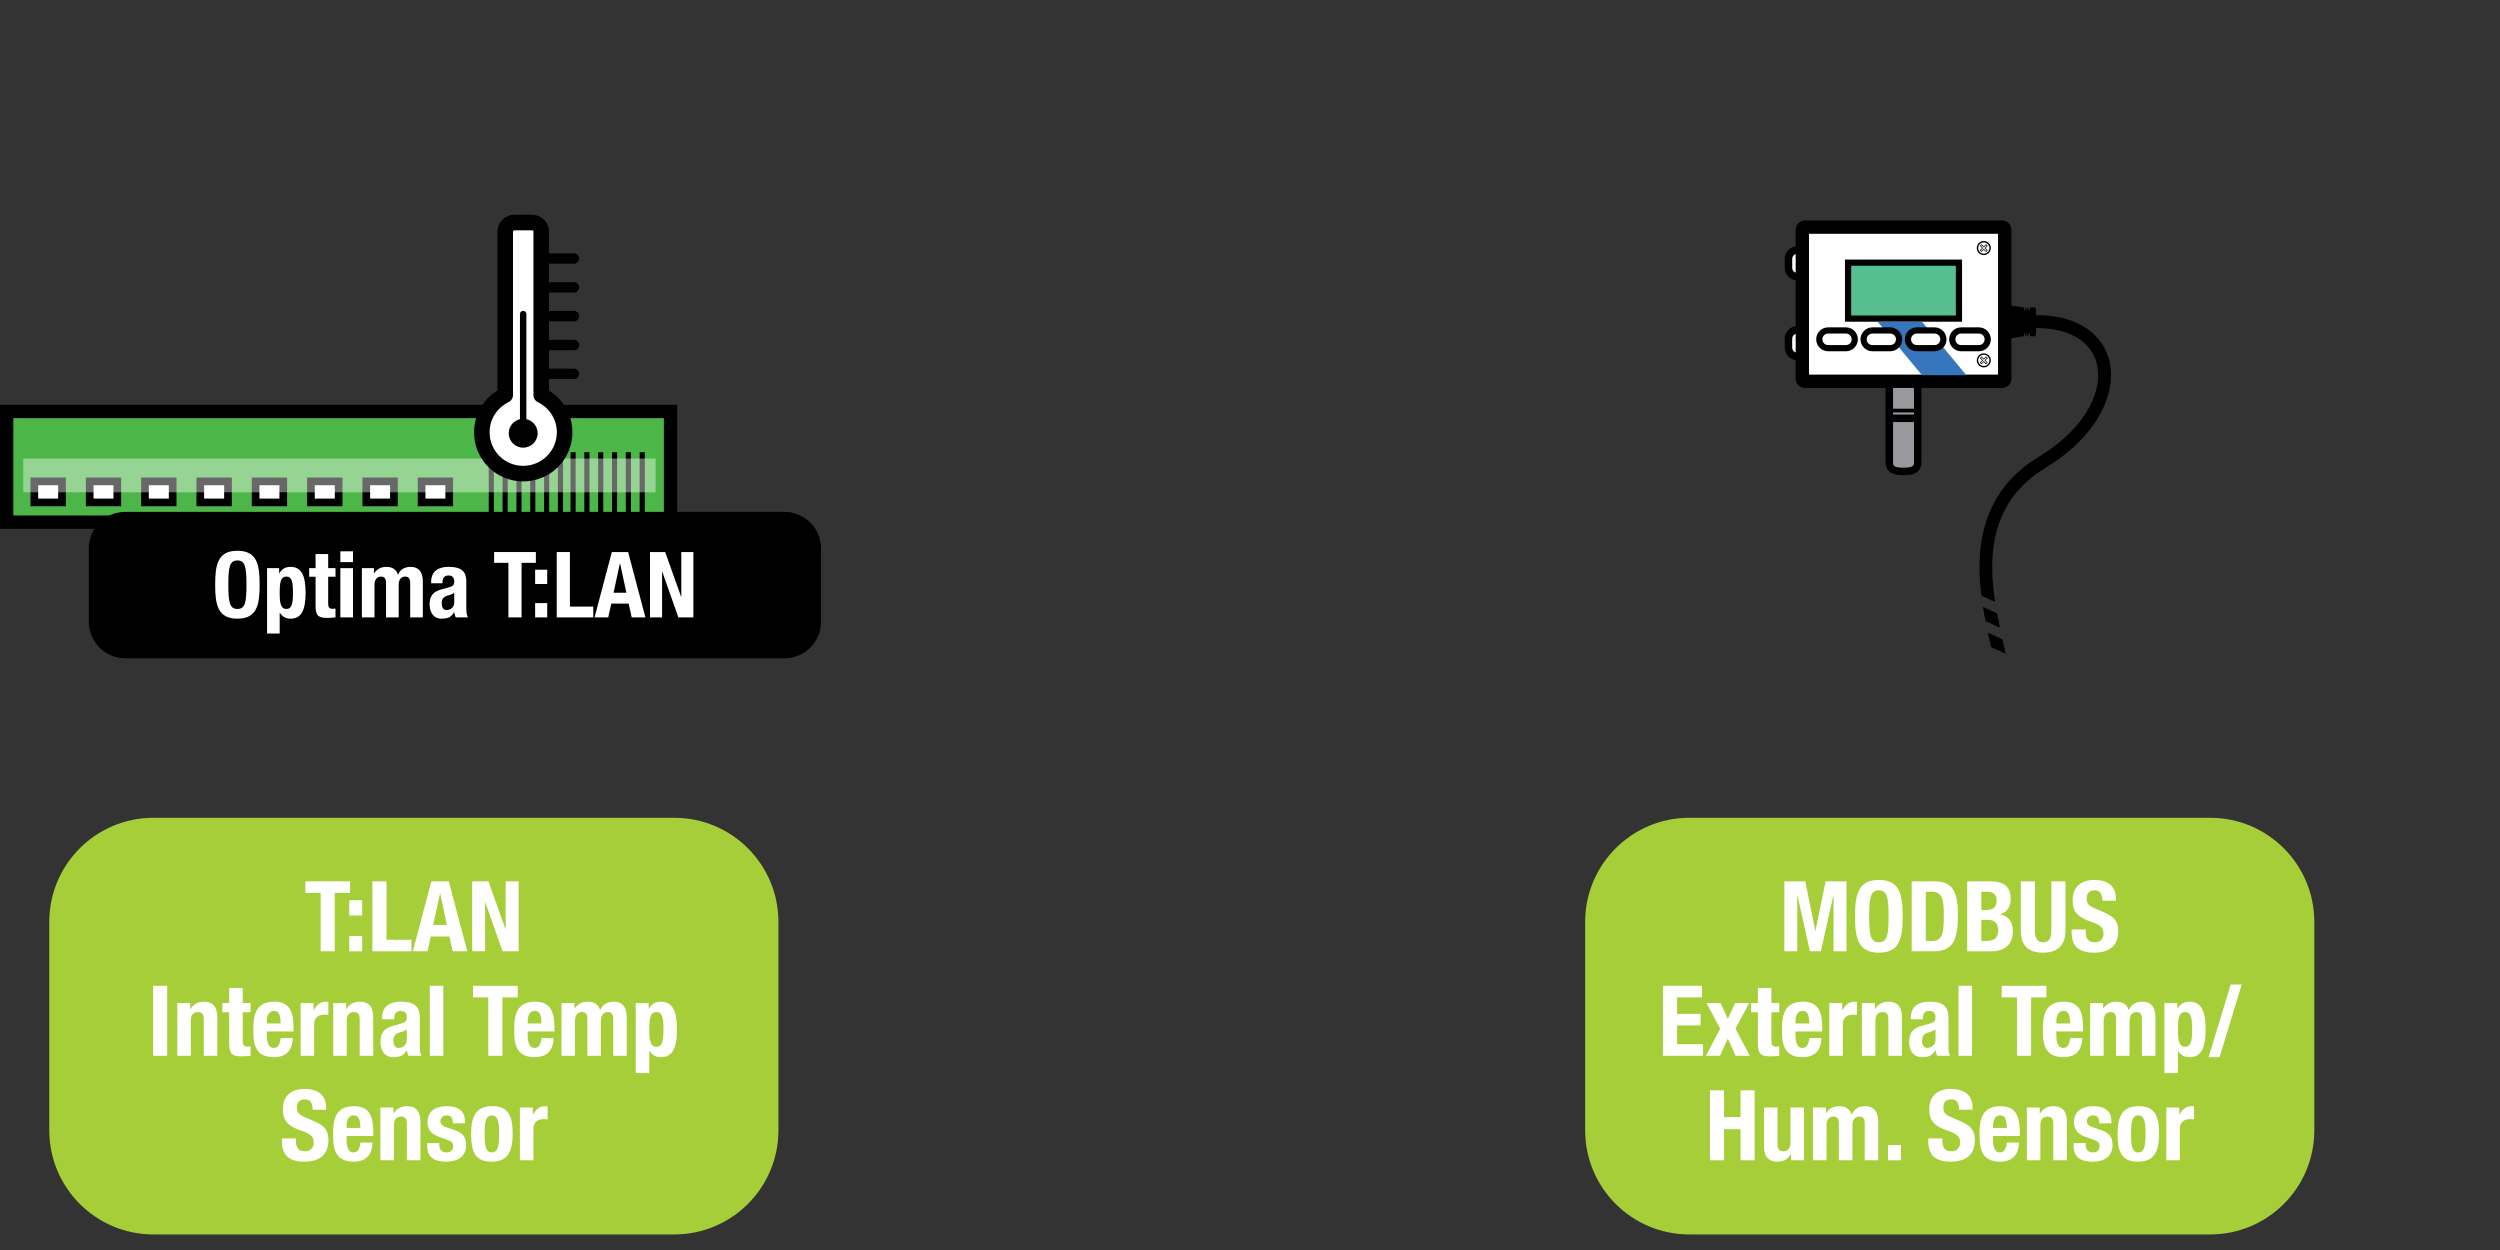 <?xml version="1.0" encoding="utf-8"?>
<!-- Generator: Adobe Illustrator 14.0.0, SVG Export Plug-In . SVG Version: 6.00 Build 43363)  -->
<!DOCTYPE svg PUBLIC "-//W3C//DTD SVG 1.1//EN" "http://www.w3.org/Graphics/SVG/1.1/DTD/svg11.dtd">
<svg version="1.1" id="Layer_1" xmlns="http://www.w3.org/2000/svg" xmlns:xlink="http://www.w3.org/1999/xlink" x="0px" y="0px"
	 width="302.4px" height="151.2px" viewBox="0 0 302.4 151.2" enable-background="new 0 0 302.4 151.2" xml:space="preserve">
<rect x="0" y="0" width="302.4" height="151.2" fill="#333333" stroke="none"/>
<g>
	<g>
		<g>
			<rect x="0.806" y="49.771" fill="#4DB648" stroke="#000000" stroke-width="1.613" width="80.303" height="13.386"/>
			<rect x="4.153" y="58.228" fill="#FFFFFF" stroke="#000000" stroke-width="0.929" width="3.347" height="2.545"/>
			<rect x="10.848" y="58.228" fill="#FFFFFF" stroke="#000000" stroke-width="0.929" width="3.342" height="2.545"/>
			<rect x="17.535" y="58.228" fill="#FFFFFF" stroke="#000000" stroke-width="0.929" width="3.35" height="2.545"/>
			<rect x="24.227" y="58.228" fill="#FFFFFF" stroke="#000000" stroke-width="0.929" width="3.352" height="2.545"/>
			<rect x="30.918" y="58.228" fill="#FFFFFF" stroke="#000000" stroke-width="0.929" width="3.345" height="2.545"/>
			<rect x="37.61" y="58.228" fill="#FFFFFF" stroke="#000000" stroke-width="0.929" width="3.352" height="2.545"/>
			<rect x="44.306" y="58.228" fill="#FFFFFF" stroke="#000000" stroke-width="0.929" width="3.344" height="2.545"/>
			<rect x="50.996" y="58.228" fill="#FFFFFF" stroke="#000000" stroke-width="0.929" width="3.341" height="2.545"/>
			<rect x="67.715" y="54.933" fill="#FFFFFF" stroke="#000000" stroke-width="0.465" width="0.159" height="8.225"/>
			<rect x="66.046" y="54.933" fill="#FFFFFF" stroke="#000000" stroke-width="0.465" width="0.152" height="8.225"/>
			<rect x="64.369" y="54.933" fill="#FFFFFF" stroke="#000000" stroke-width="0.465" width="0.158" height="8.225"/>
			<rect x="62.7" y="54.933" fill="#FFFFFF" stroke="#000000" stroke-width="0.465" width="0.152" height="8.225"/>
			<rect x="61.024" y="54.933" fill="#FFFFFF" stroke="#000000" stroke-width="0.465" width="0.152" height="8.225"/>
			<rect x="59.352" y="54.928" fill="#FFFFFF" stroke="#000000" stroke-width="0.465" width="0.152" height="8.229"/>
			<rect x="77.603" y="54.933" fill="#FFFFFF" stroke="#000000" stroke-width="0.465" width="0.16" height="8.225"/>
			<rect x="75.928" y="54.933" fill="#FFFFFF" stroke="#000000" stroke-width="0.465" width="0.159" height="8.225"/>
			<rect x="74.262" y="54.933" fill="#FFFFFF" stroke="#000000" stroke-width="0.465" width="0.149" height="8.225"/>
			<rect x="72.583" y="54.933" fill="#FFFFFF" stroke="#000000" stroke-width="0.465" width="0.158" height="8.225"/>
			<rect x="70.913" y="54.933" fill="#FFFFFF" stroke="#000000" stroke-width="0.465" width="0.158" height="8.225"/>
			<rect x="69.244" y="54.928" fill="#FFFFFF" stroke="#000000" stroke-width="0.465" width="0.152" height="8.229"/>
		</g>
		<path d="M99.312,75.198c0,2.455-1.99,4.432-4.433,4.432H15.164c-2.439,0-4.421-1.977-4.421-4.432v-8.848
			c0-2.451,1.981-4.436,4.421-4.436h79.716c2.442,0,4.433,1.984,4.433,4.436V75.198z"/>
		<g>
			<path fill="#FFFFFF" d="M28.716,66.62c2.392,0,2.689,1.705,2.689,4.107s-0.298,4.107-2.689,4.107s-2.689-1.705-2.689-4.107
				S26.325,66.62,28.716,66.62z M28.716,73.661c0.94,0,1.096-0.807,1.096-2.934c0-2.115-0.155-2.935-1.096-2.935
				c-0.941,0-1.096,0.819-1.096,2.935C27.621,72.854,27.775,73.661,28.716,73.661z"/>
			<path fill="#FFFFFF" d="M32.304,68.724h1.46v0.631h0.022c0.332-0.554,0.753-0.786,1.351-0.786c1.251,0,1.828,0.919,1.828,3.132
				c0,2.215-0.577,3.135-1.828,3.135c-0.574,0-0.963-0.232-1.283-0.709h-0.022v2.502h-1.527V68.724z M34.64,73.661
				c0.663,0,0.797-0.664,0.797-1.961c0-1.293-0.134-1.957-0.797-1.957c-0.675,0-0.809,0.664-0.809,1.957
				C33.832,72.997,33.965,73.661,34.64,73.661z"/>
			<path fill="#FFFFFF" d="M38.17,67.019h1.527v1.705h0.886v1.041h-0.886v3.221c0,0.467,0.101,0.654,0.544,0.654
				c0.122,0,0.242-0.012,0.342-0.023v1.063c-0.331,0.034-0.641,0.065-0.996,0.065c-1.195,0-1.417-0.363-1.417-1.571v-3.409h-0.773
				v-1.041h0.773V67.019z"/>
			<path fill="#FFFFFF" d="M41.171,66.687h1.527v1.307h-1.527V66.687z M41.171,68.724h1.527v5.956h-1.527V68.724z"/>
			<path fill="#FFFFFF" d="M43.774,68.724h1.46v0.609h0.023c0.387-0.543,0.862-0.765,1.505-0.765c0.697,0,1.207,0.343,1.374,0.952
				h0.021c0.231-0.631,0.786-0.952,1.506-0.952c1.008,0,1.482,0.632,1.482,1.783v4.328h-1.527v-4.162
				c0-0.499-0.165-0.774-0.598-0.774c-0.487,0-0.796,0.332-0.796,1.018v3.919h-1.529v-4.162c0-0.499-0.166-0.774-0.597-0.774
				c-0.488,0-0.798,0.332-0.798,1.018v3.919h-1.526V68.724z"/>
			<path fill="#FFFFFF" d="M52.153,70.55v-0.143c0-1.374,0.942-1.839,2.093-1.839c1.814,0,2.158,0.753,2.158,1.827v3.133
				c0,0.554,0.034,0.809,0.189,1.151h-1.462c-0.101-0.188-0.143-0.421-0.188-0.62h-0.023c-0.354,0.62-0.785,0.775-1.516,0.775
				c-1.063,0-1.438-0.906-1.438-1.705c0-1.118,0.452-1.571,1.505-1.86l0.863-0.231c0.455-0.123,0.609-0.299,0.609-0.697
				c0-0.454-0.199-0.732-0.708-0.732c-0.465,0-0.709,0.311-0.709,0.775v0.166H52.153z M54.943,71.7
				c-0.211,0.157-0.465,0.256-0.653,0.3c-0.621,0.134-0.862,0.433-0.862,0.964c0,0.454,0.164,0.831,0.574,0.831
				s0.941-0.267,0.941-0.92V71.7z"/>
			<path fill="#FFFFFF" d="M64.818,66.775v1.306h-1.727v6.599h-1.595v-6.599H59.77v-1.306H64.818z"/>
			<path fill="#FFFFFF" d="M64.729,68.911h1.463v1.729h-1.463V68.911z M64.729,72.952h1.463v1.728h-1.463V72.952z"/>
			<path fill="#FFFFFF" d="M67.341,74.68v-7.904h1.595v6.598h2.823v1.307H67.341z"/>
			<path fill="#FFFFFF" d="M74.007,66.775h1.971l2.091,7.904H76.41l-0.365-1.671H73.94l-0.366,1.671h-1.658L74.007,66.775z
				 M74.216,71.7h1.551l-0.764-3.552H74.98L74.216,71.7z"/>
			<path fill="#FFFFFF" d="M80.462,66.775l1.926,5.414h0.022v-5.414h1.46v7.904h-1.814l-1.949-5.534h-0.021v5.534h-1.462v-7.904
				H80.462z"/>
		</g>
		<rect x="2.817" y="55.464" opacity="0.41" fill="#FFFFFF" width="76.49" height="4.085"/>
	</g>
	<g>
		
			<line fill="none" stroke="#010101" stroke-width="1.256" stroke-linecap="round" stroke-linejoin="round" x1="65.495" y1="31.271" x2="69.425" y2="31.271"/>
		
			<line fill="none" stroke="#010101" stroke-width="1.256" stroke-linecap="round" stroke-linejoin="round" x1="65.495" y1="34.76" x2="69.425" y2="34.76"/>
		
			<line fill="none" stroke="#010101" stroke-width="1.256" stroke-linecap="round" stroke-linejoin="round" x1="65.495" y1="38.242" x2="69.425" y2="38.242"/>
		
			<line fill="none" stroke="#010101" stroke-width="1.256" stroke-linecap="round" stroke-linejoin="round" x1="65.495" y1="41.738" x2="69.425" y2="41.738"/>
		
			<line fill="none" stroke="#010101" stroke-width="1.256" stroke-linecap="round" stroke-linejoin="round" x1="65.495" y1="45.222" x2="69.425" y2="45.222"/>
		<g>
			<g>
				<path fill="#FFFFFF" d="M65.469,47.796V28.008c0-0.592-0.488-1.089-1.094-1.089H62.19c-0.583,0-1.08,0.498-1.08,1.089v19.782
					c-1.67,0.812-2.828,2.511-2.828,4.489c0,2.778,2.232,5.01,5.001,5.01s5.014-2.232,5.014-5.01
					C68.296,50.306,67.137,48.61,65.469,47.796z"/>
			</g>
			<g>
				<path fill="none" stroke="#010101" stroke-width="1.883" stroke-linecap="round" stroke-linejoin="round" d="M65.469,47.796
					V28.008c0-0.592-0.488-1.089-1.094-1.089H62.19c-0.583,0-1.08,0.498-1.08,1.089v19.782c-1.67,0.812-2.828,2.511-2.828,4.489
					c0,2.778,2.232,5.01,5.001,5.01s5.014-2.232,5.014-5.01C68.296,50.306,67.137,48.61,65.469,47.796z"/>
			</g>
		</g>
		<path fill-rule="evenodd" clip-rule="evenodd" fill="#010101" d="M65.034,52.407c0,0.963-0.779,1.741-1.751,1.741
			s-1.748-0.778-1.748-1.741c0-0.97,0.776-1.748,1.748-1.748S65.034,51.437,65.034,52.407z"/>
		
			<line fill="none" stroke="#010101" stroke-width="0.777" stroke-linecap="round" x1="63.283" y1="37.987" x2="63.283" y2="51.245"/>
	</g>
</g>
<g>
	<path fill="#A5CE39" d="M94.159,136.719c0,6.959-5.641,12.6-12.6,12.6h-63c-6.959,0-12.6-5.641-12.6-12.6v-25.2
		c0-6.959,5.641-12.6,12.6-12.6h63c6.959,0,12.6,5.641,12.6,12.6V136.719z"/>
	<g>
		<path fill="#FFFFFF" d="M42.342,106.604v1.399h-1.85v7.066h-1.708v-7.066h-1.85v-1.399H42.342z"/>
		<path fill="#FFFFFF" d="M42.245,108.893h1.565v1.85h-1.565V108.893z M42.245,113.22h1.565v1.85h-1.565V113.22z"/>
		<path fill="#FFFFFF" d="M45.041,115.07v-8.465h1.708v7.066h3.023v1.399H45.041z"/>
		<path fill="#FFFFFF" d="M52.175,106.604h2.11l2.241,8.465h-1.778l-0.391-1.79h-2.253l-0.391,1.79h-1.778L52.175,106.604z
			 M52.4,111.88h1.66l-0.818-3.806h-0.023L52.4,111.88z"/>
		<path fill="#FFFFFF" d="M59.083,106.604l2.063,5.798h0.023v-5.798h1.565v8.465H60.79l-2.086-5.928H58.68v5.928h-1.565v-8.465
			H59.083z"/>
		<path fill="#FFFFFF" d="M18.517,127.709v-8.465h1.708v8.465H18.517z"/>
		<path fill="#FFFFFF" d="M21.444,121.331h1.565v0.747h0.024c0.344-0.628,0.937-0.913,1.624-0.913c1.02,0,1.625,0.557,1.625,1.814
			v4.73h-1.636v-4.398c0-0.641-0.213-0.889-0.7-0.889c-0.557,0-0.865,0.344-0.865,1.055v4.232h-1.636V121.331z"/>
		<path fill="#FFFFFF" d="M27.724,119.504h1.636v1.826h0.949v1.114H29.36v3.45c0,0.498,0.107,0.7,0.581,0.7
			c0.13,0,0.261-0.012,0.368-0.024v1.138c-0.356,0.036-0.688,0.071-1.067,0.071c-1.28,0-1.518-0.392-1.518-1.684v-3.652h-0.83
			v-1.114h0.83V119.504z"/>
		<path fill="#FFFFFF" d="M32.274,124.769v0.51c0,0.747,0.202,1.482,0.806,1.482c0.545,0,0.771-0.415,0.866-1.197h1.47
			c-0.06,1.482-0.771,2.312-2.312,2.312c-2.371,0-2.466-1.826-2.466-3.415c0-1.708,0.332-3.296,2.537-3.296
			c1.909,0,2.336,1.28,2.336,3.237v0.367H32.274z M33.946,123.796c-0.036-0.972-0.154-1.518-0.83-1.518
			c-0.652,0-0.842,0.676-0.842,1.269v0.249H33.946z"/>
		<path fill="#FFFFFF" d="M36.362,121.331h1.565v0.854h0.024c0.332-0.617,0.794-1.02,1.47-1.02c0.095,0,0.202,0.012,0.297,0.023
			v1.565c-0.166-0.012-0.344-0.023-0.51-0.023c-0.569,0-1.209,0.296-1.209,1.15v3.83h-1.636V121.331z"/>
		<path fill="#FFFFFF" d="M40.307,121.331h1.565v0.747h0.024c0.344-0.628,0.937-0.913,1.624-0.913c1.02,0,1.625,0.557,1.625,1.814
			v4.73h-1.636v-4.398c0-0.641-0.213-0.889-0.7-0.889c-0.557,0-0.865,0.344-0.865,1.055v4.232h-1.636V121.331z"/>
		<path fill="#FFFFFF" d="M46.22,123.287v-0.154c0-1.47,1.008-1.968,2.241-1.968c1.944,0,2.312,0.806,2.312,1.956v3.355
			c0,0.593,0.035,0.865,0.201,1.233h-1.565c-0.106-0.202-0.154-0.451-0.201-0.664h-0.024c-0.379,0.664-0.842,0.83-1.625,0.83
			c-1.138,0-1.541-0.972-1.541-1.826c0-1.198,0.486-1.684,1.612-1.992l0.925-0.249c0.486-0.13,0.652-0.32,0.652-0.747
			c0-0.486-0.214-0.783-0.759-0.783c-0.498,0-0.759,0.332-0.759,0.83v0.178H46.22z M49.208,124.52
			c-0.226,0.166-0.498,0.273-0.7,0.32c-0.664,0.142-0.925,0.462-0.925,1.031c0,0.486,0.178,0.889,0.617,0.889
			c0.438,0,1.008-0.284,1.008-0.984V124.52z"/>
		<path fill="#FFFFFF" d="M51.99,119.244h1.636v8.465H51.99V119.244z"/>
		<path fill="#FFFFFF" d="M62.622,119.244v1.399h-1.85v7.066h-1.708v-7.066h-1.85v-1.399H62.622z"/>
		<path fill="#FFFFFF" d="M63.828,124.769v0.51c0,0.747,0.202,1.482,0.806,1.482c0.545,0,0.771-0.415,0.866-1.197h1.47
			c-0.06,1.482-0.771,2.312-2.312,2.312c-2.371,0-2.466-1.826-2.466-3.415c0-1.708,0.332-3.296,2.537-3.296
			c1.909,0,2.336,1.28,2.336,3.237v0.367H63.828z M65.5,123.796c-0.036-0.972-0.154-1.518-0.83-1.518
			c-0.652,0-0.842,0.676-0.842,1.269v0.249H65.5z"/>
		<path fill="#FFFFFF" d="M67.916,121.331h1.565v0.652h0.024c0.415-0.581,0.925-0.818,1.612-0.818c0.747,0,1.292,0.367,1.47,1.02
			h0.023c0.25-0.676,0.842-1.02,1.613-1.02c1.079,0,1.589,0.676,1.589,1.909v4.636h-1.637v-4.458c0-0.533-0.178-0.83-0.64-0.83
			c-0.522,0-0.854,0.355-0.854,1.09v4.197h-1.637v-4.458c0-0.533-0.178-0.83-0.64-0.83c-0.521,0-0.854,0.355-0.854,1.09v4.197
			h-1.636V121.331z"/>
		<path fill="#FFFFFF" d="M76.897,121.331h1.565v0.676h0.023c0.356-0.593,0.807-0.842,1.446-0.842c1.34,0,1.957,0.984,1.957,3.355
			c0,2.372-0.617,3.355-1.957,3.355c-0.616,0-1.031-0.249-1.375-0.759h-0.023v2.679h-1.637V121.331z M79.399,126.618
			c0.712,0,0.854-0.711,0.854-2.099s-0.142-2.098-0.854-2.098c-0.723,0-0.865,0.711-0.865,2.098S78.676,126.618,79.399,126.618z"/>
		<path fill="#FFFFFF" d="M35.8,137.704v0.249c0,0.794,0.225,1.304,1.126,1.304c0.522,0,1.02-0.332,1.02-1.043
			c0-0.771-0.392-1.055-1.518-1.446c-1.518-0.521-2.217-1.15-2.217-2.561c0-1.648,1.008-2.49,2.62-2.49
			c1.518,0,2.62,0.652,2.62,2.276v0.237h-1.636c0-0.794-0.272-1.257-0.924-1.257c-0.771,0-0.972,0.486-0.972,0.984
			c0,0.522,0.154,0.842,0.877,1.15l1.316,0.569c1.28,0.557,1.612,1.209,1.612,2.241c0,1.791-1.091,2.597-2.94,2.597
			c-1.933,0-2.691-0.901-2.691-2.466v-0.344H35.8z"/>
		<path fill="#FFFFFF" d="M41.925,137.408v0.51c0,0.747,0.202,1.482,0.806,1.482c0.545,0,0.771-0.415,0.866-1.198h1.47
			c-0.06,1.482-0.771,2.312-2.312,2.312c-2.371,0-2.466-1.826-2.466-3.415c0-1.708,0.332-3.296,2.538-3.296
			c1.909,0,2.335,1.28,2.335,3.237v0.367H41.925z M43.597,136.436c-0.036-0.972-0.154-1.518-0.83-1.518
			c-0.652,0-0.842,0.676-0.842,1.269v0.249H43.597z"/>
		<path fill="#FFFFFF" d="M46.013,133.97h1.565v0.747h0.024c0.344-0.628,0.937-0.913,1.624-0.913c1.02,0,1.625,0.557,1.625,1.814
			v4.73h-1.636v-4.398c0-0.641-0.213-0.889-0.7-0.889c-0.557,0-0.865,0.344-0.865,1.055v4.232h-1.636V133.97z"/>
		<path fill="#FFFFFF" d="M53.135,138.261v0.214c0,0.557,0.296,0.925,0.854,0.925c0.498,0,0.83-0.249,0.83-0.759
			c0-0.415-0.272-0.605-0.593-0.724l-1.15-0.415c-0.901-0.32-1.363-0.877-1.363-1.778c0-1.055,0.664-1.92,2.347-1.92
			c1.482,0,2.182,0.664,2.182,1.814v0.261h-1.47c0-0.64-0.189-0.96-0.723-0.96c-0.415,0-0.771,0.237-0.771,0.688
			c0,0.308,0.166,0.569,0.711,0.747l0.984,0.332c1.031,0.344,1.411,0.866,1.411,1.826c0,1.34-0.996,2.004-2.371,2.004
			c-1.837,0-2.348-0.806-2.348-2.027v-0.226H53.135z"/>
		<path fill="#FFFFFF" d="M59.499,133.804c1.968-0.036,2.513,1.138,2.513,3.355c0,2.182-0.64,3.355-2.513,3.355
			c-1.968,0.036-2.514-1.138-2.514-3.355C56.985,134.978,57.625,133.804,59.499,133.804z M59.499,139.4
			c0.664,0,0.877-0.652,0.877-2.241c0-1.588-0.213-2.241-0.877-2.241c-0.807,0-0.877,0.937-0.877,2.241S58.692,139.4,59.499,139.4z"
			/>
		<path fill="#FFFFFF" d="M62.886,133.97h1.565v0.854h0.024c0.332-0.617,0.794-1.02,1.47-1.02c0.095,0,0.201,0.012,0.296,0.023
			v1.565c-0.166-0.012-0.344-0.023-0.51-0.023c-0.569,0-1.209,0.296-1.209,1.15v3.83h-1.636V133.97z"/>
	</g>
</g>
<g>
	<path fill="#A5CE39" d="M279.94,136.719c0,6.959-5.642,12.6-12.601,12.6h-63c-6.959,0-12.6-5.641-12.6-12.6v-25.2
		c0-6.959,5.641-12.6,12.6-12.6h63c6.959,0,12.601,5.641,12.601,12.6V136.719z"/>
	<g>
		<path fill="#FFFFFF" d="M215.833,106.604h2.537l1.21,5.976h0.023l1.221-5.976h2.525v8.465h-1.564v-6.758h-0.023l-1.506,6.758
			h-1.328l-1.506-6.758h-0.023v6.758h-1.565V106.604z"/>
		<path fill="#FFFFFF" d="M227.268,106.438c2.562,0,2.882,1.826,2.882,4.399s-0.32,4.398-2.882,4.398s-2.881-1.826-2.881-4.398
			S224.707,106.438,227.268,106.438z M227.268,113.979c1.008,0,1.174-0.865,1.174-3.142c0-2.265-0.166-3.142-1.174-3.142
			s-1.174,0.877-1.174,3.142C226.094,113.114,226.26,113.979,227.268,113.979z"/>
		<path fill="#FFFFFF" d="M231.236,106.604h2.799c2.371,0,2.798,1.625,2.798,4.114c0,3-0.64,4.351-2.905,4.351h-2.691V106.604z
			 M232.944,113.813h0.759c1.186,0,1.422-0.747,1.422-3.047c0-1.921-0.153-2.905-1.457-2.905h-0.724V113.813z"/>
		<path fill="#FFFFFF" d="M237.955,106.604h2.857c1.398,0,2.406,0.522,2.406,2.146c0,0.913-0.438,1.612-1.279,1.85v0.024
			c0.936,0.13,1.541,0.841,1.541,1.968c0,1.328-0.652,2.478-2.645,2.478h-2.881V106.604z M239.662,110.079h0.486
			c0.937,0,1.363-0.32,1.363-1.115c0-0.806-0.391-1.103-1.232-1.103h-0.617V110.079z M239.662,113.813h0.664
			c0.818,0,1.375-0.296,1.375-1.28c0-0.984-0.557-1.269-1.304-1.269h-0.735V113.813z"/>
		<path fill="#FFFFFF" d="M246.143,106.604v5.904c0,0.842,0.202,1.47,0.996,1.47s0.995-0.628,0.995-1.47v-5.904h1.708v5.904
			c0,2.158-1.315,2.727-2.703,2.727s-2.703-0.462-2.703-2.727v-5.904H246.143z"/>
		<path fill="#FFFFFF" d="M252.292,112.426v0.249c0,0.794,0.226,1.304,1.127,1.304c0.521,0,1.02-0.332,1.02-1.043
			c0-0.771-0.392-1.055-1.518-1.446c-1.518-0.521-2.217-1.15-2.217-2.561c0-1.648,1.008-2.49,2.619-2.49
			c1.518,0,2.621,0.652,2.621,2.276v0.237h-1.637c0-0.794-0.272-1.257-0.924-1.257c-0.771,0-0.973,0.486-0.973,0.984
			c0,0.522,0.154,0.842,0.877,1.15l1.316,0.569c1.28,0.557,1.612,1.209,1.612,2.241c0,1.791-1.091,2.597-2.94,2.597
			c-1.933,0-2.691-0.901-2.691-2.466v-0.344H252.292z"/>
		<path fill="#FFFFFF" d="M205.882,119.244v1.399h-3.023v1.992h2.846v1.399h-2.846v2.276h3.143v1.399h-4.85v-8.465H205.882z"/>
		<path fill="#FFFFFF" d="M209.875,121.331h1.707l-1.66,3.094l1.731,3.284h-1.708l-0.947-2.086l-0.949,2.086h-1.707l1.73-3.284
			l-1.659-3.094h1.707l0.878,1.92L209.875,121.331z"/>
		<path fill="#FFFFFF" d="M212.633,119.504h1.636v1.826h0.949v1.114h-0.949v3.45c0,0.498,0.107,0.7,0.582,0.7
			c0.13,0,0.26-0.012,0.367-0.024v1.138c-0.355,0.036-0.688,0.071-1.067,0.071c-1.28,0-1.518-0.392-1.518-1.684v-3.652h-0.829
			v-1.114h0.829V119.504z"/>
		<path fill="#FFFFFF" d="M217.184,124.769v0.51c0,0.747,0.202,1.482,0.806,1.482c0.546,0,0.771-0.415,0.866-1.197h1.47
			c-0.059,1.482-0.771,2.312-2.312,2.312c-2.371,0-2.466-1.826-2.466-3.415c0-1.708,0.332-3.296,2.537-3.296
			c1.908,0,2.336,1.28,2.336,3.237v0.367H217.184z M218.856,123.796c-0.036-0.972-0.154-1.518-0.83-1.518
			c-0.651,0-0.842,0.676-0.842,1.269v0.249H218.856z"/>
		<path fill="#FFFFFF" d="M221.271,121.331h1.565v0.854h0.024c0.332-0.617,0.793-1.02,1.469-1.02c0.096,0,0.202,0.012,0.297,0.023
			v1.565c-0.166-0.012-0.344-0.023-0.51-0.023c-0.568,0-1.209,0.296-1.209,1.15v3.83h-1.637V121.331z"/>
		<path fill="#FFFFFF" d="M225.216,121.331h1.565v0.747h0.024c0.344-0.628,0.936-0.913,1.623-0.913c1.02,0,1.625,0.557,1.625,1.814
			v4.73h-1.637v-4.398c0-0.641-0.213-0.889-0.699-0.889c-0.557,0-0.865,0.344-0.865,1.055v4.232h-1.637V121.331z"/>
		<path fill="#FFFFFF" d="M231.13,123.287v-0.154c0-1.47,1.008-1.968,2.24-1.968c1.944,0,2.313,0.806,2.313,1.956v3.355
			c0,0.593,0.035,0.865,0.201,1.233h-1.565c-0.106-0.202-0.153-0.451-0.201-0.664h-0.024c-0.379,0.664-0.842,0.83-1.624,0.83
			c-1.138,0-1.541-0.972-1.541-1.826c0-1.198,0.485-1.684,1.612-1.992l0.925-0.249c0.486-0.13,0.652-0.32,0.652-0.747
			c0-0.486-0.214-0.783-0.759-0.783c-0.498,0-0.759,0.332-0.759,0.83v0.178H231.13z M234.118,124.52
			c-0.226,0.166-0.498,0.273-0.7,0.32c-0.664,0.142-0.924,0.462-0.924,1.031c0,0.486,0.178,0.889,0.616,0.889
			s1.008-0.284,1.008-0.984V124.52z"/>
		<path fill="#FFFFFF" d="M236.9,119.244h1.637v8.465H236.9V119.244z"/>
		<path fill="#FFFFFF" d="M247.532,119.244v1.399h-1.85v7.066h-1.708v-7.066h-1.85v-1.399H247.532z"/>
		<path fill="#FFFFFF" d="M248.738,124.769v0.51c0,0.747,0.201,1.482,0.807,1.482c0.545,0,0.771-0.415,0.865-1.197h1.471
			c-0.061,1.482-0.771,2.312-2.313,2.312c-2.371,0-2.467-1.826-2.467-3.415c0-1.708,0.332-3.296,2.537-3.296
			c1.91,0,2.336,1.28,2.336,3.237v0.367H248.738z M250.41,123.796c-0.035-0.972-0.154-1.518-0.83-1.518
			c-0.652,0-0.842,0.676-0.842,1.269v0.249H250.41z"/>
		<path fill="#FFFFFF" d="M252.826,121.331h1.564v0.652h0.023c0.415-0.581,0.926-0.818,1.613-0.818c0.746,0,1.292,0.367,1.47,1.02
			h0.023c0.249-0.676,0.842-1.02,1.612-1.02c1.08,0,1.59,0.676,1.59,1.909v4.636h-1.637v-4.458c0-0.533-0.178-0.83-0.641-0.83
			c-0.521,0-0.854,0.355-0.854,1.09v4.197h-1.637v-4.458c0-0.533-0.178-0.83-0.64-0.83c-0.521,0-0.854,0.355-0.854,1.09v4.197
			h-1.636V121.331z"/>
		<path fill="#FFFFFF" d="M261.806,121.331h1.566v0.676h0.023c0.355-0.593,0.807-0.842,1.445-0.842c1.34,0,1.957,0.984,1.957,3.355
			c0,2.372-0.617,3.355-1.957,3.355c-0.615,0-1.031-0.249-1.375-0.759h-0.023v2.679h-1.637V121.331z M264.308,126.618
			c0.713,0,0.854-0.711,0.854-2.099s-0.141-2.098-0.854-2.098c-0.723,0-0.865,0.711-0.865,2.098S263.585,126.618,264.308,126.618z"
			/>
		<path fill="#FFFFFF" d="M269.83,119.078h1.328l-2.68,8.797h-1.328L269.83,119.078z"/>
		<path fill="#FFFFFF" d="M206.833,131.883h1.707v3.237h1.992v-3.237h1.707v8.465h-1.707v-3.758h-1.992v3.758h-1.707V131.883z"/>
		<path fill="#FFFFFF" d="M216.646,139.601h-0.023c-0.344,0.628-0.937,0.913-1.625,0.913c-1.02,0-1.623-0.557-1.623-1.814v-4.73
			h1.636v4.398c0,0.64,0.214,0.889,0.699,0.889c0.558,0,0.866-0.344,0.866-1.055v-4.232h1.636v6.378h-1.565V139.601z"/>
		<path fill="#FFFFFF" d="M219.298,133.97h1.565v0.652h0.024c0.414-0.581,0.924-0.818,1.611-0.818c0.748,0,1.293,0.367,1.471,1.02
			h0.023c0.249-0.676,0.842-1.02,1.613-1.02c1.078,0,1.588,0.676,1.588,1.909v4.636h-1.637v-4.458c0-0.533-0.178-0.83-0.64-0.83
			c-0.521,0-0.854,0.355-0.854,1.09v4.197h-1.636v-4.458c0-0.533-0.178-0.83-0.641-0.83c-0.521,0-0.854,0.355-0.854,1.09v4.197
			h-1.637V133.97z"/>
		<path fill="#FFFFFF" d="M229.94,138.499v1.85h-1.565v-1.85H229.94z"/>
		<path fill="#FFFFFF" d="M234.953,137.704v0.249c0,0.794,0.225,1.304,1.125,1.304c0.522,0,1.021-0.332,1.021-1.043
			c0-0.771-0.392-1.055-1.518-1.446c-1.518-0.521-2.218-1.15-2.218-2.561c0-1.648,1.008-2.49,2.621-2.49
			c1.518,0,2.619,0.652,2.619,2.276v0.237h-1.635c0-0.794-0.273-1.257-0.926-1.257c-0.771,0-0.973,0.486-0.973,0.984
			c0,0.522,0.154,0.842,0.878,1.15l1.316,0.569c1.28,0.557,1.612,1.209,1.612,2.241c0,1.791-1.091,2.597-2.94,2.597
			c-1.933,0-2.691-0.901-2.691-2.466v-0.344H234.953z"/>
		<path fill="#FFFFFF" d="M241.078,137.408v0.51c0,0.747,0.202,1.482,0.807,1.482c0.545,0,0.771-0.415,0.865-1.198h1.471
			c-0.06,1.482-0.771,2.312-2.313,2.312c-2.371,0-2.466-1.826-2.466-3.415c0-1.708,0.332-3.296,2.538-3.296
			c1.908,0,2.335,1.28,2.335,3.237v0.367H241.078z M242.75,136.436c-0.035-0.972-0.154-1.518-0.83-1.518
			c-0.651,0-0.842,0.676-0.842,1.269v0.249H242.75z"/>
		<path fill="#FFFFFF" d="M245.166,133.97h1.564v0.747h0.023c0.344-0.628,0.938-0.913,1.625-0.913c1.02,0,1.624,0.557,1.624,1.814
			v4.73h-1.636v-4.398c0-0.641-0.214-0.889-0.7-0.889c-0.558,0-0.865,0.344-0.865,1.055v4.232h-1.636V133.97z"/>
		<path fill="#FFFFFF" d="M252.287,138.261v0.214c0,0.557,0.297,0.925,0.854,0.925c0.497,0,0.829-0.249,0.829-0.759
			c0-0.415-0.271-0.605-0.592-0.724l-1.15-0.415c-0.9-0.32-1.363-0.877-1.363-1.778c0-1.055,0.664-1.92,2.348-1.92
			c1.481,0,2.182,0.664,2.182,1.814v0.261h-1.471c0-0.64-0.189-0.96-0.723-0.96c-0.416,0-0.771,0.237-0.771,0.688
			c0,0.308,0.166,0.569,0.712,0.747l0.983,0.332c1.031,0.344,1.411,0.866,1.411,1.826c0,1.34-0.995,2.004-2.371,2.004
			c-1.837,0-2.348-0.806-2.348-2.027v-0.226H252.287z"/>
		<path fill="#FFFFFF" d="M258.65,133.804c1.969-0.036,2.514,1.138,2.514,3.355c0,2.182-0.641,3.355-2.514,3.355
			c-1.967,0.036-2.513-1.138-2.513-3.355C256.137,134.978,256.777,133.804,258.65,133.804z M258.65,139.4
			c0.664,0,0.879-0.652,0.879-2.241c0-1.588-0.215-2.241-0.879-2.241c-0.806,0-0.877,0.937-0.877,2.241S257.844,139.4,258.65,139.4z
			"/>
		<path fill="#FFFFFF" d="M262.039,133.97h1.564v0.854h0.023c0.332-0.617,0.795-1.02,1.471-1.02c0.096,0,0.201,0.012,0.297,0.023
			v1.565c-0.166-0.012-0.344-0.023-0.51-0.023c-0.57,0-1.209,0.296-1.209,1.15v3.83h-1.637V133.97z"/>
	</g>
</g>
<rect fill="none" width="302.4" height="151.2"/>
<g>
	<g>
		<path fill="#97999C" d="M231.967,55.972c0,0.819-0.67,1.043-1.489,1.043h-0.457c-0.82,0-1.49-0.224-1.49-1.043v-9.894
			c0-0.819,0.67-1.489,1.49-1.489h0.457c0.819,0,1.489,0.67,1.489,1.489V55.972z"/>
		<path fill="none" stroke="#000000" stroke-width="0.907" d="M231.967,55.972c0,0.819-0.67,1.043-1.489,1.043h-0.457
			c-0.82,0-1.49-0.224-1.49-1.043v-9.894c0-0.819,0.67-1.489,1.49-1.489h0.457c0.819,0,1.489,0.67,1.489,1.489V55.972z"/>
	</g>
	<path fill="#FFFFFF" stroke="#000000" stroke-width="0.907" d="M218.478,32.393c0,0.592-0.479,1.072-1.072,1.072l0,0
		c-0.592,0-1.072-0.48-1.072-1.072V31.32c0-0.592,0.48-1.072,1.072-1.072l0,0c0.593,0,1.072,0.48,1.072,1.072V32.393z"/>
	<path fill="#FFFFFF" stroke="#000000" stroke-width="0.907" d="M218.478,42.044c0,0.592-0.479,1.072-1.072,1.072l0,0
		c-0.592,0-1.072-0.48-1.072-1.072v-1.072c0-0.592,0.48-1.072,1.072-1.072l0,0c0.593,0,1.072,0.48,1.072,1.072V42.044z"/>
	<g>
		<path d="M241.562,74.183c0.109,0.588,0.227,1.168,0.349,1.727l-1.74-0.779c-0.108-0.558-0.22-1.118-0.311-1.716L241.562,74.183z"
			/>
		<path d="M242.221,77.328c0.024,0.09,0.042,0.181,0.06,0.268l0.329,1.479l-1.771-0.79l-0.078-0.343
			c-0.097-0.436-0.203-0.924-0.306-1.403L242.221,77.328z"/>
		<path d="M255.064,43.319c1.083,3.62-0.835,9.121-7.602,13.24c-6.701,4.07-6.995,10.59-6.138,16.236l-1.647-0.737
			c-0.14-1.119-0.242-2.256-0.242-3.425c0-4.874,1.52-9.946,7.22-13.41c6.05-3.68,7.831-8.406,6.919-11.461
			c-0.814-2.695-3.691-4.215-7.705-4.069l-0.057-1.559C250.58,37.96,254.035,39.901,255.064,43.319z"/>
	</g>
	<path d="M244.745,40.677c0.059,0,0.106-0.153,0.124-0.375h0.065c0.007,0.211,0.049,0.375,0.101,0.375s0.094-0.164,0.101-0.375
		h0.063c0.005,0.211,0.05,0.375,0.101,0.375c0.052,0,0.094-0.164,0.102-0.375h0.065c0.018,0.221,0.065,0.375,0.122,0.375h0.562
		c0.07,0,0.129-0.244,0.129-0.55v-2.396c0-0.301-0.059-0.551-0.129-0.551h-0.562c-0.057,0-0.104,0.157-0.122,0.378H245.4
		c-0.008-0.216-0.05-0.378-0.102-0.378c-0.051,0-0.096,0.162-0.101,0.378h-0.063c-0.007-0.216-0.049-0.378-0.101-0.378
		s-0.094,0.162-0.101,0.378h-0.065c-0.018-0.221-0.065-0.378-0.121-0.378l-1.881-0.297c-0.07,0-0.127,0.243-0.127,0.547v2.998
		c0,0.302,0.057,0.551,0.131,0.551L244.745,40.677z"/>
	<path fill="#FFFFFF" stroke="#000000" stroke-width="1.613" d="M242.49,45.813c0,0.169-0.138,0.306-0.305,0.306h-23.872
		c-0.167,0-0.304-0.137-0.304-0.306V27.78c0-0.169,0.137-0.306,0.304-0.306h23.872c0.167,0,0.305,0.136,0.305,0.306V45.813z"/>
	<g>
		<circle fill="#FFFFFF" stroke="#000000" stroke-width="0.17" cx="239.96" cy="30.005" r="0.765"/>
		<g>
			<polygon fill="#FFFFFF" points="239.929,30.12 239.721,30.389 239.575,30.304 239.844,29.975 239.574,29.766 239.662,29.62 
				239.99,29.89 240.199,29.62 240.345,29.705 240.075,30.035 240.346,30.244 240.258,30.389 240.229,30.418 			"/>
			<path d="M240.229,29.65l0.087,0.085l-0.271,0.27l0.271,0.269l-0.087,0.085l-0.27-0.269l-0.269,0.269l-0.087-0.085l0.271-0.269
				l-0.271-0.27l0.087-0.085l0.269,0.269L240.229,29.65 M239.692,29.531l-0.061,0.059l-0.087,0.085l-0.062,0.061l0.062,0.061
				l0.21,0.209l-0.21,0.209l-0.062,0.061l0.062,0.061l0.087,0.084l0.061,0.059l0.06-0.06l0.208-0.209l0.21,0.209l0.059,0.06
				l0.061-0.059l0.087-0.084l0.062-0.061l-0.062-0.061l-0.21-0.208l0.21-0.209l0.062-0.061l-0.062-0.061l-0.087-0.085l-0.061-0.059
				l-0.059,0.06l-0.21,0.209l-0.208-0.209L239.692,29.531L239.692,29.531z"/>
		</g>
	</g>
	<g>
		<circle fill="#FFFFFF" stroke="#000000" stroke-width="0.17" cx="239.96" cy="43.589" r="0.765"/>
		<g>
			<polygon fill="#FFFFFF" points="239.929,43.704 239.721,43.973 239.575,43.888 239.844,43.559 239.574,43.35 239.662,43.205 
				239.99,43.474 240.199,43.205 240.345,43.29 240.075,43.619 240.346,43.828 240.258,43.973 240.229,44.002 			"/>
			<path d="M240.229,43.235l0.087,0.085l-0.271,0.269l0.271,0.269l-0.087,0.085l-0.27-0.269l-0.269,0.269l-0.087-0.085l0.271-0.269
				l-0.271-0.269l0.087-0.085l0.269,0.269L240.229,43.235 M239.692,43.115l-0.061,0.059l-0.087,0.085l-0.062,0.06l0.062,0.061
				l0.21,0.209l-0.21,0.209l-0.062,0.061l0.062,0.06l0.087,0.085l0.061,0.059l0.06-0.06l0.208-0.209l0.21,0.209l0.059,0.06
				l0.061-0.059l0.087-0.085l0.062-0.06l-0.062-0.061l-0.21-0.208l0.21-0.208l0.062-0.061l-0.062-0.06l-0.087-0.085l-0.061-0.059
				l-0.059,0.06l-0.21,0.209l-0.208-0.209L239.692,43.115L239.692,43.115z"/>
		</g>
	</g>
	<rect x="223.543" y="31.772" fill="#56BE8F" stroke="#000000" stroke-width="0.75" width="13.412" height="6.767"/>
	<polygon fill="#3576BC" points="227.13,38.93 232.492,38.93 237.853,45.388 232.492,45.388 	"/>
	<g>
		<path fill="#FFFFFF" stroke="#000000" stroke-width="0.75" d="M224.351,41.044c0,0.592-0.48,1.072-1.072,1.072h-2.145
			c-0.592,0-1.072-0.48-1.072-1.072l0,0c0-0.592,0.48-1.072,1.072-1.072h2.145C223.871,39.972,224.351,40.452,224.351,41.044
			L224.351,41.044z"/>
		<path fill="#FFFFFF" stroke="#000000" stroke-width="0.75" d="M229.712,41.044c0,0.592-0.479,1.072-1.072,1.072h-2.145
			c-0.592,0-1.072-0.48-1.072-1.072l0,0c0-0.592,0.48-1.072,1.072-1.072h2.145C229.233,39.972,229.712,40.452,229.712,41.044
			L229.712,41.044z"/>
		<path fill="#FFFFFF" stroke="#000000" stroke-width="0.75" d="M235.075,41.044c0,0.592-0.479,1.072-1.072,1.072h-2.145
			c-0.593,0-1.072-0.48-1.072-1.072l0,0c0-0.592,0.479-1.072,1.072-1.072h2.145C234.595,39.972,235.075,40.452,235.075,41.044
			L235.075,41.044z"/>
		<path fill="#FFFFFF" stroke="#000000" stroke-width="0.75" d="M240.436,41.044c0,0.592-0.479,1.072-1.072,1.072h-2.144
			c-0.593,0-1.073-0.48-1.073-1.072l0,0c0-0.592,0.48-1.072,1.073-1.072h2.144C239.957,39.972,240.436,40.452,240.436,41.044
			L240.436,41.044z"/>
	</g>
	<line fill="#97999C" stroke="#000000" stroke-width="0.907" x1="228.531" y1="50.597" x2="231.967" y2="50.597"/>
	<line fill="#97999C" stroke="#000000" stroke-width="0.447" x1="228.531" y1="49.661" x2="231.967" y2="49.661"/>
</g>
</svg>
